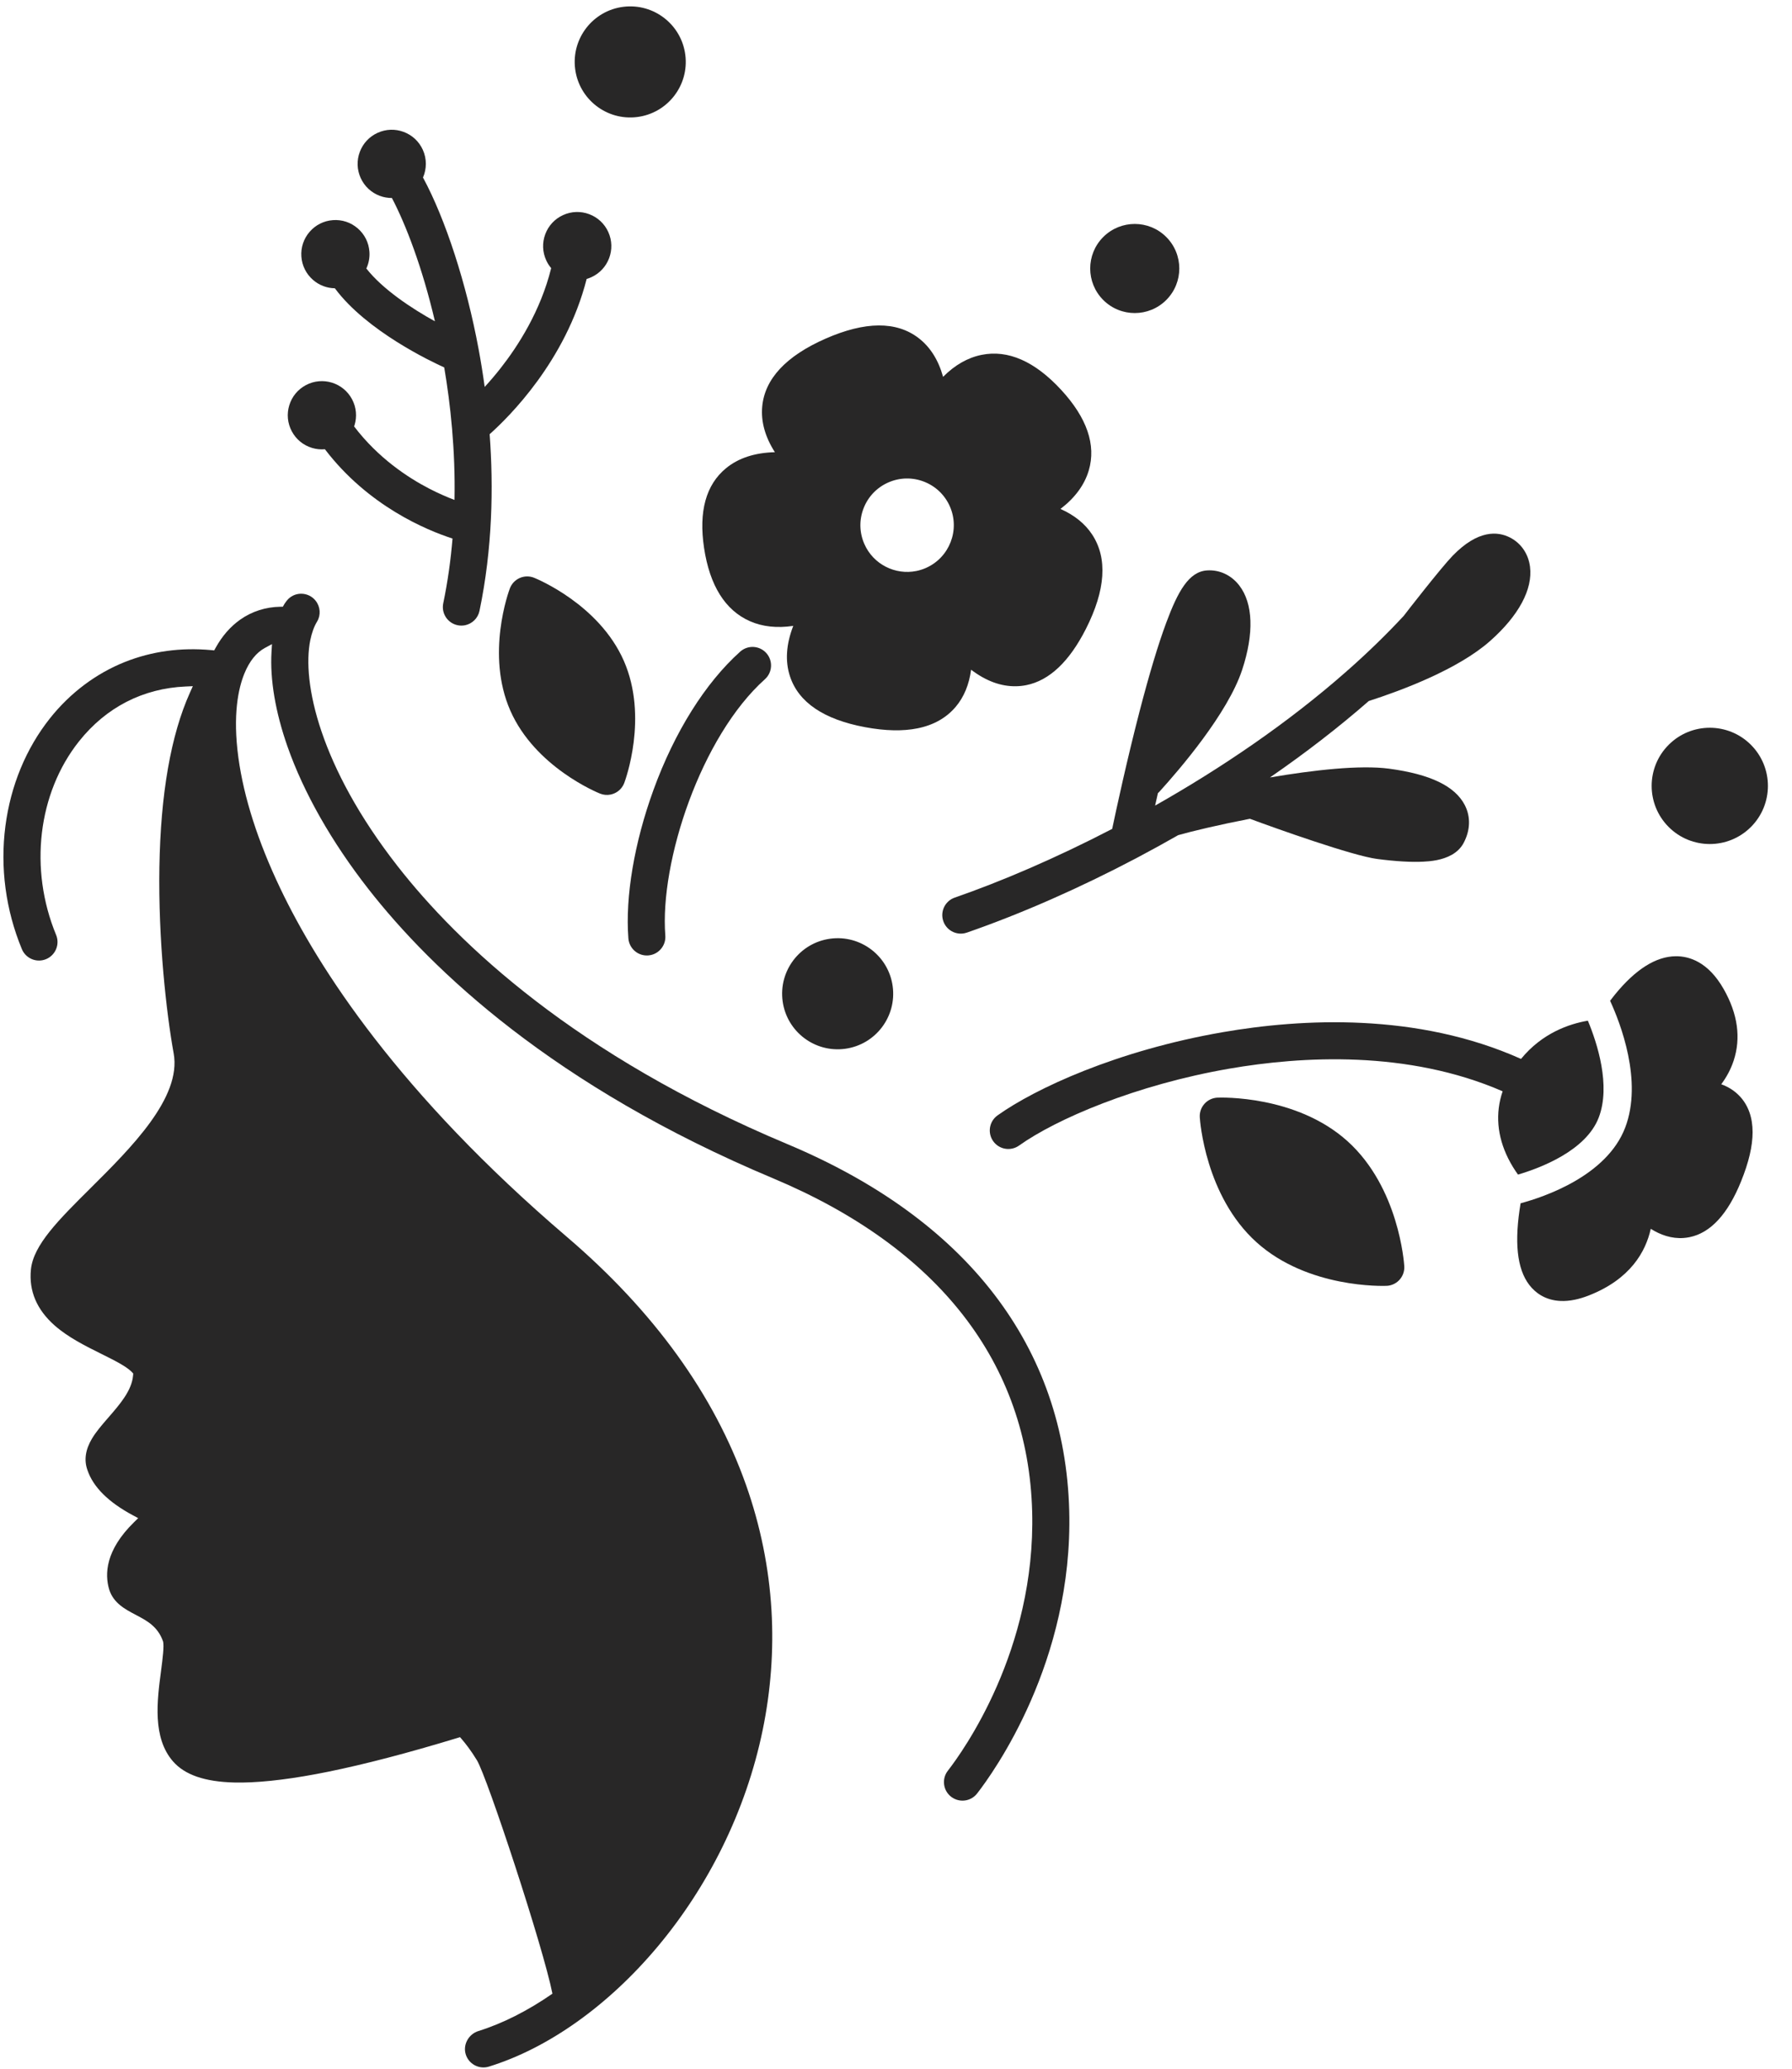<?xml version="1.0" encoding="UTF-8"?>
<!DOCTYPE svg PUBLIC '-//W3C//DTD SVG 1.0//EN'
          'http://www.w3.org/TR/2001/REC-SVG-20010904/DTD/svg10.dtd'>
<svg height="2671.0" preserveAspectRatio="xMidYMid meet" version="1.0" viewBox="984.1 567.0 2313.8 2671.0" width="2313.8" xmlns="http://www.w3.org/2000/svg" xmlns:xlink="http://www.w3.org/1999/xlink" zoomAndPan="magnify"
><g fill="#282727" id="change1_1"
  ><path d="M1747.65,924.87c-2,0.91-4.03,1.64-6.08,2.23c-26.89,105.92-100.77,178.67-125.25,200.45 c5.06,68.31,3.68,147.55-13.1,228.06c-2.01,9.65-9.58,16.72-18.67,18.57c-3.08,0.62-6.34,0.65-9.62-0.04 c-12.93-2.69-21.23-15.36-18.53-28.29c5.87-28.15,9.71-56.16,11.99-83.59c-33.63-10.88-108.96-42.03-164.77-115.29 c-5.59,0.5-11.28-0.08-16.8-1.77c-11.25-3.45-20.48-11.07-26-21.47c-5.52-10.39-6.65-22.31-3.2-33.56 c3.45-11.25,11.07-20.48,21.47-26c21.45-11.39,48.17-3.19,59.56,18.26c5.52,10.39,6.65,22.31,3.2,33.56 c-0.16,0.52-0.34,1.03-0.51,1.54c30.96,40.74,69.4,66.02,96.97,80.29c12.24,6.33,23.43,11.1,32.64,14.59 c1.25-64.64-5.27-123.96-13.27-171.05c-15.78-7.09-100.3-46.86-141.22-102.2c-10.32-0.15-20.17-3.87-28.08-10.7 c-8.9-7.69-14.28-18.39-15.14-30.12c-0.86-11.74,2.9-23.1,10.59-32.01c7.69-8.9,18.39-14.28,30.12-15.14 c11.73-0.86,23.1,2.9,32.01,10.59c8.91,7.69,14.28,18.39,15.14,30.12c0.57,7.74-0.92,15.16-3.98,21.74 c21.19,27.01,58.89,51.78,88.56,68.18c-16.42-70.13-37.59-124.87-55.53-159.19c-5.28,0.03-10.58-0.89-15.68-2.8 c-11.02-4.12-19.77-12.29-24.65-23c-4.87-10.71-5.29-22.67-1.16-33.69c4.12-11.02,12.29-19.77,23-24.65 c10.71-4.88,22.68-5.29,33.69-1.17c11.02,4.12,19.77,12.29,24.65,23c5.38,11.82,5.08,24.8,0.26,35.86 c29.06,53.76,56.1,136.82,71.87,221.87c2.75,14.85,5.42,31.09,7.79,48.47c6.36-6.93,13.29-14.95,20.39-23.98 c22.78-28.96,51.83-74.18,65.45-129.38c-2.54-3.01-4.72-6.4-6.43-10.16c-4.88-10.71-5.29-22.67-1.17-33.69 c4.12-11.02,12.29-19.77,23-24.65c10.71-4.87,22.67-5.29,33.69-1.17c11.02,4.12,19.77,12.29,24.65,23 C1779.55,888.63,1769.75,914.8,1747.65,924.87z"
    /><path d="M1824.07,1800.03c-0.96,0.19-1.93,0.33-2.93,0.41c-13.17,1.02-24.67-8.83-25.69-22 c-4.16-53.71,7.64-123.55,32.38-191.6c27.19-74.82,66.96-138.23,111.97-178.56c9.84-8.81,24.96-7.98,33.77,1.85 c8.81,9.84,7.98,24.96-1.85,33.77c-82.53,73.95-135.95,235.66-128.58,330.85C1844.07,1786.92,1835.73,1797.66,1824.07,1800.03z"
    /><path d="M2389.9,1174.35c9.73-32.92-2.33-68-35.84-104.26c-33.92-36.7-68.42-51.83-102.53-44.97 c-0.04,0.01-0.08,0.02-0.12,0.02c-17.9,3.63-34.5,13.13-49.61,28.36c-6.08-21.81-16.69-38.6-31.7-50.11 c-28.59-21.92-68.99-21.65-120.08,0.81c-51.09,22.46-78.61,52.04-81.79,87.92c-1.71,19.31,3.79,38.96,16.39,58.67 c-25.9,0.61-47.04,7.52-63.06,20.66c-25.94,21.26-35.49,55.88-28.39,102.92c7.34,48.63,27.24,80.43,59.12,94.54 c16.27,7.2,35.29,9.22,56.05,6.08c-9.22,23.76-10.66,45.58-4.26,65.09c11.04,33.64,43.66,55.74,96.93,65.68 c26.11,4.87,48.78,5.36,67.86,1.49c20.67-4.19,37.15-13.48,49.29-27.86c10.62-12.58,17.28-28.78,19.79-47.81 c19.21,14.62,38.74,21.78,58.32,21.35c4.45-0.1,8.82-0.58,13.11-1.45c29.58-5.99,55.34-30.28,76.73-72.42 c25.52-50.26,28.27-91.29,8.19-121.94c-9.2-14.04-23.1-25.21-40.96-33.09C2372.11,1209.69,2384.37,1193.05,2389.9,1174.35z M2179.61,1300.23c-4.03,1.77-8.15,3.06-12.3,3.91c-27.19,5.51-55.56-8.44-67.17-34.84c-6.48-14.75-6.83-31.13-0.99-46.14 c5.84-15.01,17.18-26.84,31.93-33.32c14.74-6.48,31.13-6.83,46.14-0.99c15.01,5.84,26.84,17.18,33.33,31.93 C2223.92,1251.21,2210.04,1286.85,2179.61,1300.23z"
    /><path d="M1643.02,1484.4c-31.99-72.79-1.9-154.33-0.6-157.77c2.27-6.02,6.87-10.86,12.75-13.45 c5.89-2.59,12.56-2.7,18.53-0.3c3.41,1.37,83.84,34.34,115.83,107.12c31.99,72.79,1.9,154.33,0.6,157.77 c-2.27,6.01-6.87,10.86-12.75,13.45c-1.58,0.69-3.21,1.21-4.87,1.55c-4.54,0.92-9.29,0.51-13.66-1.24 C1755.44,1590.16,1675.02,1557.19,1643.02,1484.4z"
    /><path d="M2539.36,1991.91c4.31-4.77,10.35-7.61,16.78-7.87c4.12-0.17,101.73-3.44,167.94,56.31 c66.21,59.75,72.95,157.17,73.2,161.29c0.4,6.42-1.81,12.72-6.11,17.5c-3.45,3.82-8.02,6.41-13.01,7.42 c-1.24,0.25-2.5,0.4-3.77,0.46c-4.12,0.17-101.73,3.44-167.94-56.31c-66.21-59.75-72.95-157.17-73.2-161.29 C2532.85,2002.99,2535.06,1996.69,2539.36,1991.91z"
    /><path d="M2908.12,1394.49c-41.31,36.6-113.97,63.77-156.67,77.51c-38.72,33.82-81.55,66.95-127.6,98.7 c56.2-9.58,116.26-16.35,153.85-11.33c53.1,7.1,85.07,22.47,97.71,47c7.74,15.02,7.23,32.35-1.46,48.8 c-7.34,13.91-22.07,19.69-34.46,22.2c-7.3,1.48-13.8,1.82-17.5,2.02c-15.65,0.82-35.76-0.35-59.8-3.49 c-31.74-4.15-130.04-39.18-164.23-51.87c-40.06,7.77-75.18,16.13-92.64,21.15c-17.11,9.79-34.42,19.31-51.85,28.53 c-0.72,0.43-1.46,0.82-2.22,1.18c-73.18,38.56-148.35,71.68-218.74,96.1c-1.03,0.36-2.07,0.64-3.12,0.85 c-11.55,2.34-23.34-4.17-27.31-15.61c-4.33-12.48,2.28-26.1,14.76-30.43c59.4-20.61,129.82-50.56,203.29-88.7 c5.31-25.25,19.04-88.86,35.43-151.99c12.45-47.92,24.02-86.36,34.4-114.26c15.08-40.54,29.17-65.95,52.76-67.45 c16.05-1.01,31.16,6.04,41.45,19.36c17.95,23.23,19.3,61.92,3.8,108.93c-18.59,56.42-80.95,128.88-106.89,157.41 c-0.61,0.67-1.25,1.3-1.91,1.88c-1.27,5.6-2.47,10.95-3.6,16.03c84.75-47.96,170.89-106.16,246.74-172.92 c0.91-0.95,1.91-1.82,2.97-2.61c25.05-22.2,48.93-45.34,71.25-69.35c2.39-3.22,48.16-62.14,63.17-77.62 c32.91-33.93,58.42-31.56,74.04-23.59c14.33,7.31,23.78,21.09,25.9,37.79C2963.34,1327.77,2945.04,1361.78,2908.12,1394.49z"
    /><circle cx="2449.3" cy="913.62" r="57.52" transform="rotate(-45.001 2449.306 913.655)"
    /><circle cx="1797.87" cy="646.89" r="71.7" transform="rotate(-7.068 1798.285 647.117)"
    /><circle cx="2065.73" cy="1849.84" r="71.7" transform="rotate(-7.793 2066.267 1850.252)"
    /><circle cx="3191.78" cy="1581.57" r="75.05" transform="rotate(-45.001 3191.78 1581.611)"
    /><path d="M1143.46,2329.99c-7.93-4.95-18.03-9.96-28.72-15.26c-19.93-9.89-42.49-21.08-59.99-36.48 c-23.18-20.39-33.52-44.73-30.73-72.35c3.2-31.7,35.71-64,76.86-104.89c52.48-52.15,117.79-117.04,107.47-174.05 c-9.49-52.38-20.01-146.79-18.45-240.47c1.58-94.77,14.83-170.53,39.39-225.18l3.8-8.46l-9.27,0.41 c-55.23,2.42-102.88,26.94-137.78,70.9c-53.06,66.83-64.64,164.89-29.49,249.81c5.05,12.2-0.77,26.22-12.96,31.27 c-1.43,0.59-2.92,1.05-4.43,1.35c-11.18,2.27-22.47-3.76-26.84-14.32c-20.88-50.45-28.22-105.41-21.23-158.94 c6.8-52.11,26.67-100.16,57.47-138.94c26.02-32.77,59.52-57.95,96.87-72.81c34.63-13.78,72.16-18.93,111.53-15.29l3.73,0.34 l1.81-3.28c8.36-15.16,19.01-27.39,31.65-36.34c15.03-10.65,32.98-16.42,51.91-16.71l3.28-0.05l1.61-2.86 c0.46-0.82,1.41-2.31,3.32-4.77c4.46-5.75,11.21-9.08,18.53-9.12c7.39-0.04,14.26,3.25,18.85,9.04c6.17,7.78,6.92,18.57,1.88,26.86 c-3.9,6.41-6.86,14.53-8.81,24.16c-10.93,54.01,12.05,162.82,112.82,291.72c78.36,100.24,229.27,243.85,503.19,358.75 c115.45,48.43,205.2,113.55,266.74,193.55c61.68,80.18,94.39,174.25,97.2,279.59c5.22,195.44-98.15,338.5-118.93,365.2 c-3.51,4.51-8.53,7.62-14.12,8.76c-6.86,1.39-13.95-0.28-19.47-4.57c-5.05-3.93-8.26-9.58-9.05-15.93 c-0.79-6.35,0.94-12.62,4.86-17.66c19.02-24.44,113.64-155.41,108.86-334.52c-5.13-191.82-120.83-340.6-334.61-430.28 c-283.44-118.9-440.52-268.69-522.38-373.41c-47.48-60.74-83.64-124.41-104.58-184.14c-15.55-44.37-22.67-86.5-20.58-121.84 l0.61-10.24l-9.03,4.87c-11.15,6.02-20.11,17.18-26.63,33.19c-7.71,18.93-15.29,53.16-7.67,108.79 c7.05,51.4,25.24,108.11,54.07,168.54c49.14,103.01,153.24,264.68,370.13,449.95c112.12,95.77,189.89,203.43,231.14,319.97 c18.65,52.68,29.73,107.22,32.95,162.12c3.01,51.31-0.81,103.28-11.37,154.46c-10.73,52.05-28.34,103.08-52.33,151.69 c-22.72,46.02-50.7,89.02-83.18,127.8c-63.86,76.24-141.26,131.29-217.95,155.03c-0.78,0.24-1.57,0.44-2.36,0.6 c-11.86,2.4-23.66-4.46-27.45-15.97c-1.96-5.96-1.41-12.4,1.55-18.15c3.04-5.91,8.38-10.42,14.65-12.38 c31.06-9.69,63.57-26.03,95.6-48.25c-11.55-58.87-84.19-279.53-97.5-301.37c-7.68-12.59-14.77-21.61-19.37-26.96l-2.43-2.83 l-3.57,1.09c-63.63,19.37-119.82,34.04-166.99,43.6c-5.33,1.08-10.6,2.11-15.67,3.05c-42.27,7.87-77.8,11.5-105.63,10.79 c-37.86-0.98-63.63-9.9-78.78-27.28c-26.75-30.68-20.47-78.43-15.42-116.79c2.23-16.94,3.97-31.44,2.76-37.42l-0.08-0.39 l-0.13-0.37c-6.78-19.26-20.72-26.59-35.48-34.35c-13.33-7.01-28.42-14.95-33.93-32.32l-0.13-0.42 c-5.79-19.49-4.96-50.33,31.94-86.5l5.56-5.46l-6.87-3.67c-31.59-16.89-51.33-36.52-58.66-58.36l-0.04-0.12 c-4.57-12.66-2.6-26.28,5.87-40.48c5.43-9.11,13-17.81,21.01-27.03c14.98-17.23,30.47-35.04,32.06-54.51l0.21-2.53l-1.74-1.85 C1152.77,2336.64,1149.61,2333.84,1143.46,2329.99z"
    /><path d="M2947.47,2120.43c30.6-8.22,111.16-35.32,135.01-97.64c23.05-60.22-6.34-135.35-19.47-163.81 c1.98-2.61,4.05-5.27,6.21-7.93c26.57-32.66,53.02-49.33,78.62-49.56c17.14-0.15,41.79,7.08,61.87,42.43 c18.21,32.05,22.52,63.17,12.81,92.51c-3.79,11.45-9.44,21.54-15.97,30.34c8.89,3.23,17.27,8.27,24.25,15.85 c10.75,11.68,16.2,27.14,16.22,45.96c0.02,17.93-4.85,38.71-14.87,63.54c-17.1,42.37-39.47,66.57-66.57,72.05 c-2.48,0.5-5,0.85-7.55,1.04c-15.69,1.16-30.06-4-42.5-11.82c-6.51,29.44-26.25,64.98-80.02,86.06c-6.55,2.57-12.63,4.36-18.27,5.5 c-25.75,5.22-42.2-3.05-51.96-11.95c-19.13-17.43-25.78-48.52-20.34-95.04C2945.66,2131.9,2946.53,2126,2947.47,2120.43z"
    /><path d="M2266.52,2040.29c-7.66-10.76-5.15-25.69,5.61-33.35c48.81-34.76,154.23-83.74,290.73-107.4 c101.78-17.64,250.59-25.74,385.16,34.51c27.35-33.47,62.37-45.29,86.32-49.36c12.03,28.96,29.85,83.71,14.02,125.04 c-16.45,42.97-75.63,65.2-104.24,73.65c-4.26-5.89-8.67-12.85-12.61-20.74c-14.45-28.95-16.85-58.58-7.24-86.78 c-122.5-53.29-259.13-45.49-353.24-29.18c-120.35,20.85-222.91,64.87-271.16,99.23 C2289.12,2053.56,2274.18,2051.05,2266.52,2040.29z"
  /></g
></svg
>
